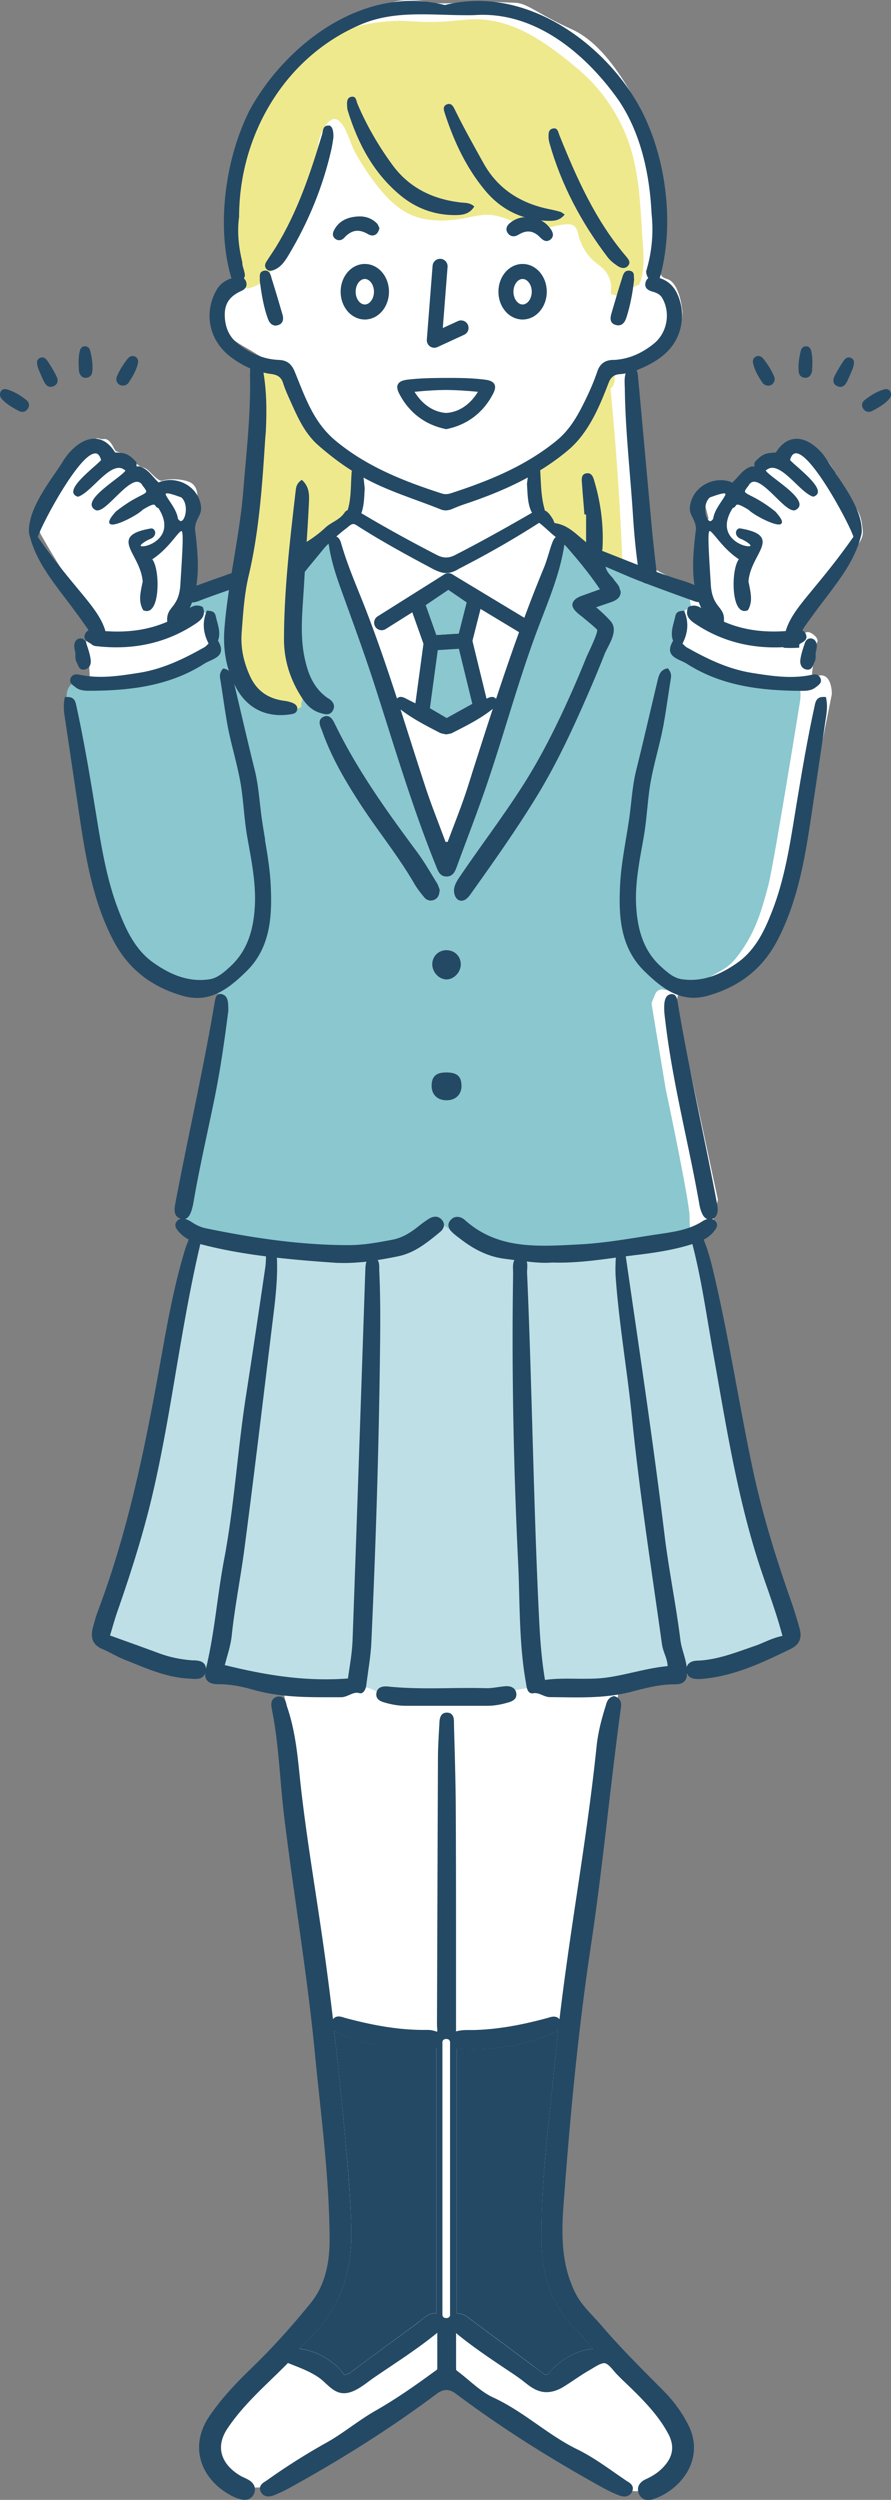 <svg id="_レイヤー_2" xmlns="http://www.w3.org/2000/svg" viewBox="0 0 163.59 458.62"><rect x="0" y="0" width="163.59" height="458.62" fill="#808080" stroke="none"/><defs><style>.cls-1{fill:#fff}.cls-2{fill:#244964}.cls-3,.cls-4{fill:none;stroke:#244964;stroke-linecap:round;stroke-linejoin:round;stroke-width:2.76px}.cls-4{fill:#8bc7ce}</style></defs><g id="moji"><g id="_女の子_ロングヘア"><path id="_白" class="cls-1" d="M79.36.59s-4.32-1.32-7.79 0c-3.48 1.32-6.41 1.26-10.31 4.62-3.9 3.36-4.92 2.4-7.67 6.65-2.76 4.26-4.86 5.95-6.35 10.05s-2.04 2.9-3 8.29c-.96 5.4-.96 13.31-.6 15.95.36 2.64 1.22 3.67.76 4.8-.46 1.13-1.54.83-2.67 2.6-1.14 1.77-1.38 1.95-1.26 4.11.12 2.16.16 2.64 1.64 4.02 1.48 1.38 2.89 1.95 4.18 2.77 1.28.82 2.1 1.24 2.1 1.24s-.48 6.17-.3 10.37c.18 4.2-.12 10.85-.78 15.53s-2.34 13.5-2.34 13.5-4.74 1.97-5.52 2.33c-.77.36-4.47 1.24-4.36.59.11-.65.41-7.01.41-9.44s.72-4.52.78-6.2c.06-1.68 0-3.42-1.68-4.02-1.68-.6-3.96-.48-4.74-.18-.78.3-2.16-1.56-2.94-2.1-.78-.54-.96-.03-2.4-1.55-1.44-1.51-3.06-1.45-3.36-1.87-.3-.42-.96-2.28-2.1-2.1s-1.08-1.08-3.48 1.62-5.99 8.46-6.71 10.19c-.72 1.74-1.8 4.37-1.8 4.37l.36 1.2s3.77 6.71 5.27 8.39c1.5 1.68 5.76 7.12 6 8.17.24 1.06-.24 1.51-.42 1.49-.18-.01-1.63-.09-2.16.82-.53.91-.18 1.83 0 2.75.18.92.38 4.51.34 4.69-.04.18-1.91-.38-1.91-.38s-1.67 3.74-1.13 5.06c.54 1.32 6.17 32.61 6.29 32.85s.16 7 4.58 11.42 4.86 5.43 8.74 6.63c3.88 1.2 5.26 1.32 6.94.24 1.68-1.08 2.16-1.51 2.16-1.51s-.18 8.34-.84 11.7-6.89 30.09-6.89 30.09l.32 3.52 1.97 1.47s-.75 4.11-.74 4.27c.01.15-5.62 26.71-6.52 33.13-.9 6.41-4.26 20.32-6.29 25.06-2.04 4.74-4.26 9.17-3.96 10.73.3 1.56-.3 1.14 1.32 2.22 1.62 1.08 3.24 2.16 6.89 3.06 3.66.9 8.21 1.68 9.59 1.74 1.38.06.54-1.08 3.36 0s7.37 1.68 8.57 1.92c1.2.24 2.29-.36 2.79 1.56s1.04 4.56 1.4 7.37c.36 2.82 3.42 24.16 3.72 28.54.3 4.38 2.88 20.92 2.88 20.92s2.94 33.57 3.06 34.23c.12.66.42 12.29-.3 15.71-.72 3.42-3.27 7.79-6.58 11.45-3.31 3.66-5.05 4.62-9.13 9.05-4.08 4.44-5.86 5.75-6.92 8.69-1.06 2.94-1.3 6.41 1.04 7.97 2.34 1.56 3.3 3.03 5.87 2.95 2.58-.07 1.68 1.78 5.75-.73 4.08-2.52 11.27-7.43 14.33-9.59 3.06-2.16 16.06-10.55 16.06-10.55l9 6.17s13.37 9.11 16.25 10.67c2.88 1.56 6.53 3.33 7.67 3.72s2.94 1.77 4.92.31c1.98-1.45 5.7-3.73 5.79-6.61.09-2.88.5-3.41-2.16-7.01-2.67-3.6-13.64-14.21-13.64-14.21s-7.67-8.69-8.57-15.17c-.9-6.47 3.12-41.56 3.12-41.56l6.06-42.85 2.49-20.26s7.08-.87 9.2-1.59c2.12-.72 6.14-1.87 8.54-1.98 2.41-.11 9.08-1.73 10.96-2.75 1.88-1.03 4.12-2.96 4.12-2.96l-4.12-11.02-5.36-21.42-3.54-17.44-5.02-23.72 2.42-1.67.8-3.61-7.71-35.87 1.03-4.47s3.17 1.49 5.88.46 6.31-3.32 8.01-5.04 3.76-4.24 4.68-7.34c.92-3.09 3.41-12.72 4.23-16.73.82-4.01 4.8-23.73 4.8-23.73s.08-3.71-2.24-3.44c-2.32.27-1.43 0-1.43 0l.61-5.63s1.12-.7-.26-1.81c-1.38-1.11-1.68-.07-2.35-.07s.51-3.82 3.16-7.37c2.65-3.55 5.16-7.09 5.16-7.09s3.27-2.16 3.03-4.54c-.24-2.38-.41-2.96-1.79-5.17-1.38-2.2-4.44-7.85-5.58-8.88-1.14-1.03-2.44-2.58-3.48-2.38s-1.38.03-3.17 1.51-2.72.86-3.89 1.93c-1.17 1.07-1.89 2.27-1.89 2.27s-1.86 1.65-3.51 1.82c-1.65.17-1.93-.83-3.72.34-1.79 1.17-2.2 2.69-2.2 2.69l.9 3.55s-.59 1.62-.38 4.68c.21 3.06.82 7.23.76 7.95-.07.72-2.56.03-4.24-.41-1.68-.45-6.67-3.24-6.67-3.24l-1.51-21.04s-1.69-17.35-1.51-17.35 4.44-.83 6.16-2.69c1.72-1.86 2.79-4.1 2.58-6.03-.21-1.93-.96-5.2-2.75-5.75-1.79-.55-1.14-1.27-1.07-3.17.07-1.9.65-6.26.48-8.64-.17-2.38-.65-11.78-2.96-16.43S111.84 8.5 105.09 5.43C98.34 2.37 96.9.58 94.52.51 92.14.44 88.15.13 85.26.44c-2.89.31-5.88.13-5.88.13z"/><g id="_塗り"><path class="cls-1" d="M51.94 431.72s-7.55 6.21-9.74 9.62-3.53 4.99-3.29 7.06c.24 2.07.37 3.9 2.31 5.72 1.95 1.83.95 2.56 4.19 2.31 3.24-.24 6.89.24 9.45-2.19 2.56-2.43 26.17-17.41 26.17-17.41h2.56l28.97 18.75s3.17 2.53 6.57.9c3.41-1.63 4.5-2.85 5.48-5.77s1.95-3.17-1.22-7.3c-3.17-4.14-10.71-11.69-10.71-11.69s-6.45 1.7-7.43 2.61-2.92 2.62-2.92 2.62-1.83.73-3.53-.12c-1.7-.85-16.59-11.2-16.59-11.2l-12.02 7.55-4.63 3.53s-2.43.37-4.02-.73c-1.58-1.1-6.57-2.92-7.06-3.41-.49-.49-2.56-.85-2.56-.85z"/><path class="cls-2" d="M69.05 375.12c-2.55-.47-4.73-1.13-6.67-2.03-.27-.13-.7-.32-1.04-.63.8 6.91 1.53 14.03 2.22 21.75.41 4.56.85 9.86.94 15.12.15 8.38-2.57 14.99-8.32 20.23-.44.4-.85.87-1.25 1.32 2.33.27 4.47 1.21 6.52 2.86.59.48 1.12 1.04 1.54 1.64.08.11.14.23.19.34.21-.09.69-.21.95-.32.04-.02.08-.02.12-.03.26-.28.58-.51.87-.7.13-.09.24-.16.33-.23 1.98-1.51 4.01-3 5.98-4.44.83-.61 1.67-1.22 2.5-1.83l.63-.47c.9-.66 1.83-1.35 2.73-2.04.09-.07.18-.14.27-.22.63-.51 1.3-1.06 2.24-1.06.11 0 .22 0 .33.02v-48.68c-1.1.18-2.22.27-3.42.27-2.59 0-5.1-.42-7.66-.89zm29.18 59.2c.11.08.24.17.37.26.26.17.54.35.78.57.16.08.31.19.45.34.14.16.13.18.41.15.16-.02.33-.08.49-.17.26-.47.65-.83.86-1.03 2.28-2.13 4.66-3.29 7.3-3.54h.02l-.6-.69c-.87-.99-1.69-1.93-2.56-2.8-4.2-4.13-6.27-9.48-6.33-16.36-.08-8.91.88-17.88 1.82-26.56.27-2.55.56-5.19.82-7.83.12-1.26.26-2.6.44-4.21-.22.2-.51.37-.86.52-4.78 2-9.64 2.97-14.86 2.97-.96 0-1.94-.04-2.94-.1v48.54c.63.06 1.27.14 1.87.59 1.68 1.26 3.38 2.52 5.07 3.77 2.47 1.83 5 3.7 7.46 5.57z"/><path d="M35.74 226.46l-8.88 44.55-8.75 28.27.91 1.82s8.75 3.91 12.54 4.82c3.79.91 7.44 1.3 9.53 1.43 2.09.13 6.27 1.9 10.71 1.99 4.44.09 9.4.04 10.97 0 1.57-.04 0-.42 3.4.05s2.87 1.61 6.14 1.74c3.26.13 6.92.5 12.14.25 5.22-.25 12.8-1.87 14.63-2.03s4.18 1.26 8.75.74 11.68-1.17 14.39-1.82c2.71-.65 3.76-1.04 7.15-1.69 3.4-.65 11.23-2.87 13.19-4.04 1.96-1.17 3.13-2.47 3.13-2.47l-8.49-27.22-6.53-34.39-3.02-11.98s-5.13 1.71-9.81 2.37c-4.68.67-10.86 1.33-15.45 1.33s-6.26.33-10.94-1.08c-4.68-1.42-7.52-4.75-7.52-4.75s-3.5-1.21-4.17.06c-.67 1.27-3.07 1.29-5.04 3.07-1.98 1.78-8.24 2.87-13.25 2.78-5.01-.09-14.7-1.67-14.7-1.67l-11.04-2.13z" fill="#bedfe5"/><path d="M65.23 87.06c-.59-2.44-2.41-3.03-4.33-4.31-4.62-3.09-6.25-9.05-7.65-14.03-.31-1.1-1.27-1.48-2.16-1.35-.73-1.96-4.15-1.82-3.88.49 1.56 13.13-1.28 26.05-3.3 38.97-.83 5.31-2.18 11.25-.17 16.46 1.6 4.14 5.76 7.52 10.47 6.98 1.16-.13 2.44-1.16 1.93-2.47-2.42-6.25-3.43-12.85-2.8-19.51.16-1.7.42-3.4.82-5.05.45-1.85 1.44-2.51 3.04-3.48 2.34-1.42 4.69-3 6.28-5.24 1.51-2.12 2.38-4.88 1.76-7.45zm46.85-15.77c1.25-.86 1.01-3.69-.77-3.65-.05 0-.09.01-.14.02 0 .36-.09.7-.34.94-.23.23-.45.47-.65.71-.63 3.85-2.55 7.54-5.26 10.52l-.03.09-.23.19c-1.18 1.26-2.5 2.38-3.93 3.32-.49.39-1 .77-1.51 1.13-.35.33-.66.69-.87 1.14-.52 1.12-.31 2.58-.28 3.79.03 1.37 0 2.68.66 3.85 1.43 2.52 3.97 4.62 6.01 6.38.59.51 1.19.99 1.8 1.45.07 0 .13 0 .21.03 2.26.56 5.17 1.05 7.29 2.44.15-.29.23-.63.22-.96-.43-10.49-1.15-20.96-2.17-31.39zm5.85-28.14c-.36-5.22-.54-10.52-2.01-15.54-1.73-5.88-5.28-11.22-10.02-15.14-4.98-4.12-10.54-8.35-17.25-8.89-1.99-.16-3.99.13-5.99.3-1.97.16-3.94.19-5.91.09-1.12-.05-2.23-.15-3.35-.15h-.1c-3.6.03-8.94.8-11.98 2.87-2.25 1.53-4.91 2.84-6.92 4.67-2.16 1.97-3.95 4.82-5.63 7.2-1.53 2.16-2.96 4.43-4.16 6.8-1.28 3.91-2.16 7.88-2.74 11.92-.19 2.44-.33 4.88-.34 7.33v.31c.33 1.29.67 2.58 1.04 3.87.29 1 .56 2.13.86 3.28.7.26 1.39.56 2.07.86 1.67-.34 3.37-1.4 3.96-2.54 1-1.92 4.86-9.67 6.47-14.24 1.61-4.57 2.53-9.25 2.53-9.6 0-1.49 1.96-6.02 3.81-4.35 1.41 1.27 1.96 3.97 2.86 5.63 1.23 2.27 2.66 4.43 4.27 6.44 1.63 2.03 3.5 3.95 5.86 5.05 3.24 1.51 7.03 1.3 10.55.61 1.41-.28 2.84-.63 4.27-.5 3.59.34 6.55 3.08 10.32 2.39 1.17-.21 3.35-.92 4.51-.6 1.17.33 1.15 1.68 1.49 2.64.56 1.57 1.4 2.97 2.67 4.07.64.55 1.35 1.01 1.91 1.64a4.826 4.826 0 011.18 3.84c-.02.17-.05.37.06.5.08.09.2.13.32.16.3.07.59.12.86.15 1.22-.83 2.54-1.47 3.93-1.96 1.25-2.5.75-6.74.58-9.12z" fill="#efe98e"/><path d="M145.64 125.02c-1.84-.06-2.4.39-3.64.39-.78 0-3.02-.38-5.29-.71-.08-.01-.16-.03-.23-.05a80.24 80.24 0 01-11.57-4.77c-.16-.08-.32-.14-.47-.19-.04-.04-.08-.07-.11-.11-.04-.05-.08-.08-.12-.13.38-2.09.64-4.2.76-6.32.03-.5.33-.94.78-1.15.66-.31 1.29-.67 1.13-.88-.31-.41 0-2.84-1.06-2.97s-9.73-3.4-9.73-3.4l-9.78-4.17c-.12-.05-.24-.12-.34-.21l-1.13-.95c-.72-.6-1.82-.3-2.14.59l-7.86 22.2-8.66 26.11-2.54 7.55c-.41 1.21-2.11 1.23-2.55.03l-10.2-28.02-9.55-28.43a1.35 1.35 0 00-2.08-.66c-1.68 1.22-4.19 3.11-4.42 3.6-.33.73-.81 4.46-.73 7.5.07 2.93.33 12.09.35 12.73v.07c.03.38.33 3.58.85 4.4.55.87.05 1.58 0 2.05-.05.47.41.44-.67.92-1.08.48-2.74.25-3.78.29s-5.48-2.55-6.37-4.39c-.83-1.72-1.35-12.48-1.41-13.82 0-.09 0-.18.02-.27l.54-3.43c.16-1-.8-1.82-1.77-1.49l-7.61 2.57c-.11.8-.25 1.6-.42 2.39.38.29.92.38 1.42.14.6-.29 1.11-.48 1.29-.37.31.19 1.07.75 1.62 1.14.37.27.57.69.55 1.14-.05 1.15-.07 3.37.46 4 .41.49.34 1.07.2 1.48-.11.32-.35.58-.65.74-1.59.81-7.51 3.75-10.84 4.23-3.87.55-7.85 1.23-10.29 1.11-2.44-.12-3.68-1.14-4.02-.49s-1.69.86-1.27 3.93c.42 3.07 4.32 24.73 4.63 26.82.3 2.09 1.32 9.11 2.43 11.41 1.12 2.3 2.23 5.1 3.96 7.16 1.72 2.06 2.33 4.48 5.17 5.36 2.84.88 5.59 1.51 7.01 1.51s2.9-.21 4.18-1.05c.24-.16.41-.27.52-.35l-.52 6.24c0 .05-.01.1-.02.15l-6.75 33.98c.09 1.51.53 2.97.79 4.46.02.12.03.24.05.36 1.06.57 2.31.89 3.38 1.35 1.64.71 3.24 1.46 5 1.86 3.44.77 7.02.59 10.49 1.16.13.02.25.07.35.15 1.82-.04 3.73-.02 5.79.14 3.74.29 5.8.39 9.22 0 3.42-.39 6.35-1.76 7.86-3.13s3.08-2.74 5.25-1.84c2.17.9 1.24 1.54 3.78 2.75s4.46 1.87 7.07 2.47c2.6.6 9.73.3 12.96 0 3.22-.3 10.6-.94 13.33-1.83s6.82-.18 7.75-1.22c.93-1.04.62-.85.62-3.63s-4.4-23.52-4.4-23.52l-2.54-15.3c-.04-.25-.01-.51.09-.74l.55-1.31c.25-.6.9-.95 1.53-.8 1.33.31 3.8.47 6.76-1.31 4.46-2.69 5.21-2.37 7.81-6.21 2.6-3.84 3.66-7.87 4.65-11.59.99-3.71 5.83-33.8 5.83-33.8s.58-3.59-1.26-3.65z" fill="#8bc7ce"/></g><g id="_アウトライン"><path class="cls-2" d="M121.96 438.75c-.64-.65-1.28-1.29-1.93-1.94-3.25-3.28-6.61-6.66-9.65-10.23-.48-.56-1-1.12-1.46-1.61-1.26-1.36-2.45-2.64-3.27-4.28-2.45-4.91-2.64-10.04-2.18-16.23.96-12.99 2.4-30.13 5.02-47.49 1.25-8.3 2.24-16.76 3.2-24.96.7-6 1.43-12.2 2.25-18.29l.03-.2c.1-.64.28-1.84-1.06-2.31l-.17-.06-.18.05c-.92.28-1.14 1.02-1.3 1.56l-.05.18c-.94 2.96-1.45 5.27-1.68 7.47-.94 9.15-2.32 18.39-3.66 27.33-1.05 7.01-2.23 14.93-3.15 22.71-.24-.32-.6-.49-1.03-.49-.33 0-.65.09-.93.18l-.17.05c-5.1 1.4-9.4 2.11-13.51 2.23h-1.12c-.65 0-1.41.02-2.23.26v-12.83c0-9.22 0-18.75-.05-28.25-.02-3.77-.12-7.6-.22-11.3-.04-1.39-.08-2.78-.11-4.18v-.2c0-.46 0-1.68-1.24-1.73h-.07c-1.26 0-1.33 1.29-1.36 1.83-.02.48-.05.96-.08 1.46-.09 1.6-.18 3.25-.19 4.88-.04 8.78-.07 17.57-.1 26.36-.03 7.56-.05 15.13-.08 22.69 0 .18.01.36.03.54.03.34.04.58 0 .8-.52-.19-1.08-.35-1.7-.35h-.8c-4.26 0-8.81-.7-14.35-2.19-.08-.02-.17-.05-.26-.08-.3-.09-.63-.2-.97-.2-.44 0-.8.18-1.04.51-.49-4.12-1.01-8.18-1.55-12.07-.53-3.81-1.12-7.68-1.69-11.44-1.06-6.95-2.16-14.15-2.89-21.27-.4-3.91-.85-8.34-2.3-12.55-.04-.11-.07-.23-.1-.38-.12-.53-.35-1.5-1.37-1.5-.09 0-.19 0-.29.03-.49.09-.76.35-.89.55-.39.57-.23 1.34-.12 1.9.82 4.07 1.18 8.27 1.53 12.35.19 2.23.39 4.54.66 6.81.72 5.97 1.57 12 2.4 17.83 1.19 8.42 2.43 17.12 3.26 25.73.26 2.72.55 5.47.84 8.14.91 8.55 1.84 17.39 1.89 26.13.03 5.02-1.1 8.86-3.43 11.75-3.61 4.46-7.11 8.31-10.68 11.77-2.73 2.64-5.59 5.56-7.95 9.03-1.72 2.52-2.29 5.21-1.66 7.8.67 2.76 2.66 5.16 5.59 6.75.63.34 1.3.6 1.94.74.2.04.39.07.58.07.85 0 1.51-.46 1.79-1.27.31-.89-.03-1.75-.93-2.31-.31-.19-.64-.35-.94-.49-.28-.13-.54-.25-.78-.4-1.85-1.12-3.01-2.55-3.36-4.12-.32-1.45.05-2.98 1.11-4.55 2.28-3.4 5.23-6.26 8.09-9.03.93-.9 1.99-1.92 2.98-2.93l.76.3c1.7.67 3.44 1.34 4.95 2.4 1.39.98 2.48 2.67 4.3 2.83 2.13.18 4.24-1.8 5.87-2.91 3.88-2.65 7.9-5.19 11.54-8.17v6.52c0 .22-.07.28-.43.52-.09.06-.17.11-.26.18-3.07 2.25-6.74 4.85-10.71 7.11-1.51.86-2.97 1.88-4.38 2.86-1.47 1.03-2.99 2.09-4.57 2.97-3.8 2.12-7.51 4.47-11.03 6.98-.07.05-.15.1-.23.15-.39.24-1.31.8-.8 1.87.27.56.77.87 1.41.87.31 0 .66-.07 1.02-.22 1.02-.41 2.05-.91 3.06-1.46 10.09-5.58 18.86-11.19 26.8-17.14.64-.48 1.22-.71 1.78-.71s1.15.23 1.8.72c7.93 5.94 16.7 11.55 26.8 17.14 1 .55 2.03 1.05 3.07 1.46.36.14.7.22 1.01.22.64 0 1.15-.31 1.42-.88.51-1.08-.43-1.64-.85-1.89-.07-.04-.14-.08-.2-.12-.67-.46-1.34-.92-2.03-1.4-2.23-1.56-4.54-3.18-7.06-4.4-2.57-1.26-4.97-2.93-7.29-4.55-2.54-1.77-5.16-3.59-8.07-4.93-1.59-.73-3.03-1.94-4.44-3.12-.68-.57-1.37-1.15-2.09-1.69-.26-.19-.28-.31-.28-.42v-6.59c.04.03.07.06.11.1l.11.1c1.94 1.59 3.99 3.05 6.03 4.45.85.58 1.7 1.16 2.54 1.72 1.24.83 2.5 1.63 3.66 2.55 1.13.9 2.27 1.78 3.77 1.91 1.22.11 2.43-.31 3.48-.95 1.64-1 3.19-2.17 4.87-3.11.61-.35 1.99-1.32 2.71-1.24.71.08 1.68 1.47 2.17 1.97.41.42.82.84 1.24 1.24l.19.18c2.99 2.87 6.08 5.84 8.07 9.56 1.04 1.95.95 3.69-.25 5.34-.94 1.28-2.17 2.23-3.87 3-1.17.53-1.66 1.43-1.34 2.47.26.86.92 1.35 1.79 1.35.24 0 .5-.04.76-.12 3.04-.92 5.77-3.33 6.95-6.13 1.04-2.48.9-5.13-.42-7.66a24.706 24.706 0 00-4.32-5.96zm-41.83-14.33c-.11-.02-.22-.02-.33-.02-.93 0-1.61.55-2.24 1.06-.09.07-.18.15-.27.22-.89.7-1.83 1.38-2.73 2.04l-.63.47c-.83.61-1.66 1.22-2.5 1.83-1.97 1.44-4.01 2.93-5.98 4.44-.09.07-.2.14-.33.23-.29.2-.62.42-.87.7l-.12.03c-.26.11-.75.22-.95.32-.05-.12-.12-.23-.19-.34-.42-.6-.95-1.17-1.54-1.64-2.05-1.66-4.19-2.59-6.52-2.86.4-.46.81-.92 1.25-1.32 5.75-5.23 8.47-11.85 8.32-20.23-.09-5.27-.54-10.57-.94-15.12-.69-7.72-1.41-14.83-2.22-21.75.34.3.77.5 1.04.63 1.94.9 4.12 1.57 6.67 2.03 2.56.47 5.07.89 7.66.89 1.21 0 2.33-.09 3.42-.27v48.68zm2.51.2c0 .21-.06.37-.19.48-.13.11-.31.17-.52.17s-.7-.06-.7-.65v-49.91c0-.58.49-.65.7-.65s.7.06.7.65v49.91zm26.25 6.29c-2.64.25-5.03 1.41-7.3 3.54-.21.19-.6.56-.86 1.03-.16.08-.32.15-.49.17-.27.03-.26 0-.41-.15-.14-.15-.3-.26-.45-.34-.24-.22-.53-.41-.78-.57-.14-.09-.26-.17-.37-.26-2.46-1.87-4.99-3.74-7.46-5.57-1.69-1.25-3.38-2.51-5.07-3.77-.6-.45-1.24-.53-1.87-.59v-48.54c.99.07 1.98.1 2.94.1 5.21 0 10.07-.97 14.86-2.97.35-.15.64-.32.86-.52-.18 1.61-.32 2.96-.44 4.21-.26 2.64-.54 5.27-.82 7.83-.93 8.68-1.9 17.65-1.82 26.56.06 6.87 2.13 12.22 6.33 16.36.88.86 1.7 1.8 2.56 2.8l.6.69h-.02z"/><path class="cls-2" d="M37.67 307.05c-.02.51.09.91.34 1.22.39.49 1.05.71 2.14.71h.1c1.84 0 3.79.32 6.15.99 4.51 1.3 9.07 1.4 13.36 1.4h2.84c.58 0 1.09-.23 1.58-.44.45-.2.87-.38 1.32-.38.16 0 .32.02.48.07.07.02.13.03.2.03.65 0 1-.89 1.07-1.46.1-.79.21-1.57.32-2.35v-.05c.26-1.8.53-3.65.61-5.5.83-18.1 1.34-34.8 1.56-51.05v-.06c.08-5.62.16-11.43-.11-17.15v-.37c0-.45 0-1.04-.29-1.5 1.36-.21 2.62-.45 3.73-.68 3.03-.62 5.27-2.46 7.45-4.23l.25-.21c.45-.36.7-.78.74-1.2.03-.35-.09-.7-.35-1.02-.34-.4-.75-.61-1.22-.61-.42 0-.86.16-1.35.48-.56.37-1.14.79-1.83 1.34-1.24.98-2.76 2.02-4.64 2.39-2.85.55-5.43 1.01-8.17 1.01-7.75-.01-16.07-1-26.2-3.1-.85-.18-1.65-.53-2.6-1.16-.43-.28-.82-.46-1.18-.54.72-.2 1.06-1.05 1.29-1.88.08-.29.17-.63.23-.97.74-4.4 1.69-8.81 2.6-13.1.42-1.98.85-3.96 1.25-5.94 1.2-5.86 1.98-11.59 2.59-16.4-.01-.19-.02-.37-.02-.56-.03-1.05-.07-2.14-1.25-2.41a.986.986 0 00-.24-.03c-.69 0-.87.71-1 1.5-1.25 7.44-2.79 14.92-4.27 22.16-1 4.84-2.03 9.85-2.97 14.84-.14.73-.43 2.26.92 2.72l.1.03c-.26.06-.49.19-.67.39-.76.84-.09 1.63.67 2.37l.04.04c.43.42.92.75 1.41 1.02-.27.67-.56 1.43-.79 2.21-1.95 6.49-3.16 13.26-4.33 19.8l-.25 1.39c-3.04 16.95-6.14 31.07-11.35 44.88-.3.8-.53 1.64-.75 2.44l-.12.44c-.53 1.94.03 3.23 1.71 3.95.64.27 1.28.6 1.91.92.73.38 1.49.77 2.28 1.08.52.2 1.03.41 1.58.63 3.23 1.3 6.57 2.65 10.23 2.8.13 0 .27.02.42.03.23.02.47.03.71.03.37 0 1.37 0 1.75-.98zm25.28-75.34c1.48 0 2.94-.1 4.32-.25-.16.54-.18 1.08-.2 1.6l-.57 16.82c-.57 16.74-1.15 34.04-1.77 51.06-.07 1.79-.34 3.61-.59 5.24-.09.61-.18 1.19-.26 1.75-1.34.1-2.71.15-4.08.15-5.55 0-11.27-.81-18.53-2.61.09-.35.19-.7.29-1.05v-.05c.42-1.42.84-2.89 1-4.43.32-3.04.82-6.11 1.3-9.11.35-2.15.71-4.38 1-6.58 1.41-10.69 2.73-21.58 4.01-32.11.33-2.75.67-5.49 1-8.23l.18-1.47c.44-3.51.89-7.14.82-10.76v-.09c0-.27-.01-.56-.05-.86 3.87.44 7.6.71 10.96.95.4.01.79.02 1.18.02zm-27.45 72.9c-.12 0-.23-.01-.34-.02-2.17-.18-4.14-.61-6.02-1.31-2.13-.79-4.27-1.56-6.47-2.35l-2.47-.89c.12-.39.23-.77.35-1.18.33-1.11.63-2.15 1-3.21 2.02-5.79 4.57-13.46 6.43-21.39 1.77-7.54 3.08-15.29 4.34-22.78 1.3-7.65 2.64-15.56 4.46-23.25.05.01.1.03.14.04 3.92 1.03 7.97 1.72 11.92 2.22-.02.73-.04 1.38-.13 2-1.1 7.5-2.29 15.5-3.54 23.53-.67 4.3-1.17 8.69-1.65 12.95-.64 5.65-1.3 11.49-2.38 17.17-.52 2.74-.91 5.54-1.29 8.26-.54 3.87-1.1 7.87-2.04 11.73-.02-.37-.12-.68-.33-.92-.46-.53-1.25-.58-1.98-.62zm111.29-5.93c-.39-1.36-.91-3.15-1.53-4.91-3.34-9.46-5.65-17.46-7.25-25.18-.97-4.66-1.86-9.42-2.72-14.04-1.31-7.05-2.67-14.35-4.36-21.46-.38-1.6-.91-3.65-1.73-5.67.61-.32 1.18-.72 1.66-1.26.58-.65 1.1-1.34.57-2.03-.19-.25-.44-.41-.73-.48h.02c.76-.25 1.09-.92 1.05-2.09l-.03-.2c-.03-.18-.06-.4-.11-.63-.93-4.96-1.96-9.93-2.95-14.76-1.48-7.21-3.02-14.66-4.25-22.06v-.07c-.14-.77-.32-1.46-1.09-1.46h-.1c-.74.06-1.16.65-1.26 1.74-.1 1.08.04 2.14.17 3.17l.07.59c.84 6.9 2.28 13.75 3.67 20.39.89 4.21 1.8 8.56 2.55 12.89.09.49.25 1 .49 1.52.23.5.56.84.94.97-.38.09-.71.27-.9.4-2.37 1.53-5.17 1.94-7.88 2.34l-.89.13c-.81.12-1.62.25-2.43.38l-.3.05c-3.57.56-7.26 1.14-10.9 1.33l-.9.05c-1.85.1-3.75.2-5.63.2-4.67 0-10.06-.55-14.64-4.67-.45-.4-.96-.62-1.44-.62-.34 0-.84.11-1.28.65-.6.74-.42 1.52.53 2.33 2.42 2.05 5.45 4.22 9.51 4.72.55.07 1.11.14 1.66.22h.08c-.32.52-.29 1.27-.26 1.95 0 .19.01.36.01.52-.27 16.97.04 34.82.92 53.05.1 2.01.15 4.05.2 6.03.14 5.23.28 10.64 1.22 15.93.02.09.03.19.05.3.1.69.26 1.72 1.12 1.72.06 0 .12 0 .18-.02.11-.02.22-.03.33-.03.47 0 .9.18 1.32.36.45.18.91.38 1.43.38.6 0 1.2.01 1.79.02h.1c.94.01 1.89.03 2.83.03 3.27 0 6.79-.13 10.35-1.07 2.37-.62 5.05-1.33 7.8-1.33h.1c.82 0 1.37-.18 1.72-.56.3-.32.45-.75.48-1.4.39.96 1.56.99 1.99.99h.12c.38 0 .76-.03 1.08-.07 5.79-.59 10.89-3.06 15.82-5.45 1.63-.79 2.15-2 1.63-3.83zm-30.43 8.1c-1.63.37-3.31.75-5 .98-1.45.2-2.88.22-4.1.22-.5 0-1.01 0-1.51-.01h-.12c-.47 0-.93-.01-1.4-.01-1.23 0-2.68.03-4.17.23-.66-3.93-.91-7.83-1.06-10.79-.58-11.53-.91-23.26-1.24-34.65-.28-9.59-.56-19.51-.99-29.26 0-.18 0-.39.02-.63.03-.48.05-1-.08-1.43 1.18.14 2.33.24 3.44.24.45 0 .89-.02 1.25-.05.4.01.79.02 1.18.02 3.69 0 7.15-.47 10.49-.92 0 .07 0 .13-.01.19-.06 1.05-.1 2.28-.01 3.51.36 4.98 1.03 10 1.67 14.87.47 3.52.95 7.16 1.31 10.75 1.07 10.65 2.62 21.4 4.11 31.79.47 3.27.94 6.55 1.4 9.82.09.64.3 1.24.51 1.82.25.69.51 1.41.53 2.19-2.13.2-4.22.67-6.24 1.13zm23.96-5.52c-.59.26-1.15.5-1.74.7-.42.14-.84.29-1.26.44l-.15.05c-2.94 1.03-5.97 2.1-9.18 2.21-.72.02-1.28.24-1.61.62-.14.16-.24.35-.3.56-.11-.88-.35-1.73-.59-2.55-.23-.8-.47-1.62-.57-2.44-.39-3.16-.92-6.35-1.43-9.43-.52-3.17-1.07-6.45-1.46-9.68-1.75-14.31-3.87-28.85-5.93-42.94l-.07-.48-1.14-7.84 1.64-.21c3.36-.39 6.95-.91 10.44-1.99.05-.02.1-.03.15-.05 1.25 4.8 2.08 9.75 2.89 14.57.3 1.76.6 3.59.92 5.38.33 1.84.66 3.68.98 5.53 1.93 10.95 3.92 22.27 7.42 33.09.47 1.46.98 2.94 1.48 4.36l.02.05c.99 2.86 2.02 5.82 2.83 8.91-1.23.24-2.31.7-3.35 1.15zm-69.01 8.14c-.16-.01-.33-.02-.49-.02-1.03 0-1.61.43-1.72 1.28-.16 1.22 1 1.54 1.69 1.73 1.33.37 2.53.55 3.68.55h15.02c1.15 0 2.35-.19 3.68-.57.65-.18 1.85-.53 1.61-1.8-.08-.46-.43-1.23-1.76-1.23-.12 0-.24 0-.36.02-.43.04-.86.1-1.29.16-.64.09-1.3.19-1.94.19h-.18c-.92-.03-1.9-.04-3-.04-1.2 0-2.4.01-3.6.03h-.11c-1.23.02-2.46.03-3.7.03-3.05 0-5.37-.1-7.54-.32zM36.68 110.18c2.11-.82 4.27-1.54 6.4-2.3.04-.32.08-.62.12-.89.1-.74.21-1.47.33-2.21-2.64.94-5.28 1.87-7.91 2.83-.98.36-2.01.89-1.42 2.14.52 1.1 1.58.79 2.48.44zm23.65-10.49c.01.11.03.22.05.33.01.08.03.16.04.23.43 2.76 1.29 5.35 2.14 7.73l1.09 3.01c1.77 4.88 3.59 9.92 5.21 14.95.74 2.3 1.47 4.6 2.2 6.91 2.73 8.63 5.56 17.56 9.03 26.11l.05.13c.32.8.68 1.7 1.82 1.71h.03c1.22 0 1.6-1.04 1.88-1.8.59-1.62 1.2-3.24 1.81-4.88 1.18-3.15 2.4-6.41 3.52-9.66 1.4-4.06 2.69-8.23 3.95-12.28 1.65-5.32 3.36-10.82 5.33-16.13.4-1.07.81-2.13 1.22-3.2 1.55-4.02 3.16-8.18 3.86-12.55.01-.09.03-.17.05-.26 0-.04.02-.09.02-.13.12.12.24.24.35.36.77.88 1.53 1.77 2.28 2.67 1.37 1.66 2.69 3.38 3.89 5.17l-3.32 1.19c-1.52.55-1.78 1.27-1.73 1.78.08.73.93 1.4 1.62 1.94.19.15.36.28.49.4.06.05.22.19.44.36.48.4 1.72 1.42 1.97 1.73.31.39-1.75 4.55-2.01 5.19-.75 1.87-1.53 3.72-2.34 5.57-2.7 6.13-5.67 12.2-9.28 17.85-3.64 5.7-7.75 11.08-11.54 16.67-.44.65-.89 1.33-1.05 2.1-.19.92.21 2.4 1.38 2.35.73-.03 1.25-.68 1.67-1.27 4.18-5.87 8.36-11.75 12.12-17.91 3.8-6.22 6.79-12.75 9.68-19.41.95-2.18 1.87-4.41 2.74-6.62.14-.36.35-.77.58-1.21.7-1.36 1.49-2.9.94-4.22-.16-.39-.44-.7-.73-1.01-.73-.77-1.52-1.5-2.33-2.18l2.52-.86c.49-.17 1.04-.36 1.46-.75.41-.38.71-1.06.39-1.66-.01-.02-.03-.04-.04-.06-.04-.66-.7-1.18-1.07-1.76-.46-.69-1.25-1.16-1.54-2.36 2.24.94 4.23 1.84 6.27 2.63 3.32 1.28 6.67 2.49 10.02 3.7.81.29 1.68.32 2.11-.57.48-1.01-.2-1.61-1.07-1.98-1.11-.47-2.24-.93-3.39-1.28-5.22-1.6-10.22-3.73-15.3-5.69-2.99-1.15-4.55-4.34-7.91-4.79-.15-.02-.23-.45-.36-.67-.53-.91-1-1.46-1.54-1.68 0-.1 0-.21-.04-.31-.67-2.4-.62-4.86-.8-7.31-.04-.52-.21-1.06-.9-1.09-.64-.02-.99.42-1.09.95-.2 1.06-.32 2.14-.42 2.91.13 1.91.1 3.53.79 5.03.04.09.09.18.15.26-.12.06-.24.13-.36.2-4.53 2.61-9.09 5.16-13.74 7.54-1.2.62-2.19.62-3.39 0-4.7-2.42-9.33-4.96-13.86-7.66 0-.02.02-.05.03-.07.47-1.37.51-2.8.59-4.54-.08-.66-.16-1.62-.31-2.58-.1-.64-.31-1.34-1.12-1.33-1 0-.96.86-1 1.52-.14 2.1-.06 4.23-.65 6.29-.01.04-.02.08-.03.13-.24.09-.45.25-.61.5-.92 1.35-2.45 1.74-3.48 2.71-1.5 1.41-3.15 2.52-4.9 3.46-.21 2.34-.44 4.69-.68 7.03 1.59-2.26 3.43-4.33 5.16-6.49.31-.39.67-.75 1.05-1.11zm26.32 42.25l-.83 2.61c-.74 2.31-1.62 4.61-2.48 6.87-.37.96-.73 1.92-1.09 2.88l-.06.15h-.38l-.06-.15c-.35-.94-.71-1.87-1.06-2.81l-.02-.06c-.85-2.23-1.73-4.53-2.49-6.83-1-3.05-1.98-6.1-2.92-9.06-.57-1.78-1.14-3.58-1.72-5.38.08.06.17.12.24.18 2.15 1.61 4.56 2.85 6.97 4.09.33.17.75.2 1.14.29.38-.08.8-.08 1.13-.25 2.58-1.32 5.19-2.6 7.43-4.41.01 0 .02-.02.03-.03-1.31 3.99-2.58 7.98-3.84 11.91zm-2.26-37.66c4.96-2.55 9.84-5.31 14.57-8.35.11-.07 2.27 1.94 2.52 2.14.19.16.38.31.57.46-.33.24-.53.69-.69 1.13-.23.63-.43 1.28-.62 1.92-.27.87-.55 1.78-.9 2.63-3.25 7.85-6.09 15.94-8.76 24-.57-.67-1.34-.24-1.98.08-1.91.95-3.83 1.86-5.66 2.93-1.1.64-1.97.59-3.04-.03-1.72-1-3.53-1.85-5.32-2.75-.7-.35-1.55-.96-2.19-.29-1.97-6.06-4.06-12.16-6.43-18.1l-.58-1.43c-1.16-2.88-2.36-5.86-3.23-8.9-.14-.49-.38-1.1-.9-1.29.03-.02.05-.05.08-.07.6-.53 1.22-1.03 1.86-1.52.57-.44.99-.98 1.69-.53a116.414 116.414 0 004.4 2.7c1.99 1.17 4.01 2.3 6.04 3.4 1.25.68 2.51 1.35 3.76 2.02 1.52.72 2.67 1.19 4.81-.16zm-31.42 4.79h-.03c0 .02-.02.03-.03.05h.04c0-.02.01-.03.02-.05zm27.73 54.09c-.03-.08-.06-.17-.1-.28-.09-.27-.21-.61-.4-.91-.29-.46-.57-.93-.87-1.42l-.03-.05c-.85-1.4-1.73-2.85-2.71-4.17-5.57-7.5-10.92-14.93-15.1-23.5-.28-.58-.72-1.47-1.53-1.47-.18 0-.38.05-.57.14-1.01.5-.74 1.4-.4 2.21.04.1.09.2.12.3 1.73 4.94 4.31 9.26 6.85 13.2 1.36 2.11 2.84 4.18 4.28 6.19 1.99 2.77 4.04 5.64 5.81 8.68.56.97 1.26 1.84 1.86 2.56.31.37.72.57 1.17.57.25 0 .49-.06.74-.18.71-.35.86-1.06.9-1.79v-.07l-.02-.03zm4.03 35.99c-.03-1.71-.84-2.4-2.79-2.4h-.09c-.95.01-1.6.22-2.02.65-.41.42-.59 1.01-.58 1.86.02 1.57 1.09 2.59 2.72 2.59h.17c1.61-.07 2.62-1.13 2.59-2.7zm-5.36-22.17c.04 1.44 1.27 2.7 2.62 2.7h.05c1.36-.03 2.58-1.37 2.56-2.81-.02-1.45-1.15-2.55-2.62-2.55h-.15c-1.44.08-2.5 1.22-2.46 2.66z"/><path class="cls-2" d="M151.68 127.87h-.11c-.21-.02-.39-.02-.55-.01-.79.05-1.19.45-1.39 1.35-1.37 6.23-2.43 12.54-3.33 17.97-.12.73-.24 1.46-.36 2.2-.96 5.93-1.94 12.05-4.17 17.76-1.3 3.33-2.97 7.09-6.38 9.48-2.78 1.96-5.26 2.95-7.78 3.12-.82.06-1.65.02-2.47-.1-1.49-.22-2.67-1.3-3.81-2.33-2.86-2.6-4.3-6.2-4.54-11.31-.18-3.75.51-7.52 1.17-11.16l.22-1.24c.31-1.71.48-3.46.65-5.15.13-1.28.26-2.6.45-3.89.32-2.18.86-4.34 1.38-6.44.41-1.65.83-3.35 1.15-5.05.31-1.7.57-3.44.82-5.11.18-1.18.35-2.37.55-3.55.11-.67-.05-1.2-.51-1.73l-.05-.06h-.08c-1.17.19-1.54 1.12-1.75 1.99-.48 2-.95 4.01-1.42 6.01-.82 3.48-1.66 7.07-2.54 10.59-.51 2.02-.74 4.11-.96 6.13-.11.96-.22 1.96-.36 2.93-.18 1.25-.39 2.52-.6 3.74-.45 2.71-.92 5.52-1.06 8.32-.26 5.34-.14 11.41 4.54 15.92 2.67 2.57 5.6 5.05 9.58 4.78.66-.05 1.35-.17 2.04-.37 5.91-1.7 10.09-5.05 12.77-10.23 3.92-7.57 5.16-15.91 6.36-23.97.11-.71.21-1.42.32-2.14.36-2.36.7-4.71 1.05-7.07.39-2.66.79-5.33 1.19-7.99.19-1.25.18-2.27-.04-3.3l-.02-.1z"/><path class="cls-2" d="M123.09 119.65c.25.8 1.11 1.2 1.95 1.58.36.16.73.33 1.04.53 6.67 4.28 14.21 4.92 20.71 4.98h.14c.31 0 .64 0 .97-.01.82-.06 1.43-.27 1.9-.67.06-.05.14-.11.21-.16.42-.32.99-.76.59-1.56-.23-.45-.61-.64-1.17-.6-.18.01-.37.05-.51.08-.75.16-1.55.27-2.37.32-2.88.2-5.76-.26-8.54-.7-4.43-.71-8.34-2.66-11.9-4.66-.2-.11-.38-.29-.57-.48-.07-.07-.15-.15-.23-.22 1.05-2.06 1.16-3.95.34-5.94l-.04-.1-.21.02c-.67.06-1.24.11-1.43 1.06-.07.33-.16.67-.25 1-.28 1.06-.58 2.16-.18 3.33 0 .02.04.09.04.1-.51.85-.67 1.55-.5 2.11z"/><path class="cls-2" d="M149.97 118.51c-.02-.7-.31-1.18-.84-1.34-.14-.04-.27-.06-.4-.05-.43.03-.79.35-.96.86l-.06.18c-.32.95-.65 1.94-.77 2.94-.09.76.24 1.6 1.18 1.74.1.02.19.02.28.01.56-.04.75-.5.92-.9.05-.13.11-.26.17-.38.3-.52.28-1.07.26-1.48v-.22c.03-.19.07-.36.1-.52.07-.32.12-.58.12-.84zm3.45-31.75c-.47-.69-.88-1.28-1.2-1.79-1.33-2.34-3.77-4.63-6.22-4.46-1.38.1-2.57.94-3.55 2.51-.22.01-.43.02-.62.04-1.34.09-1.99.35-3.23 1.68l-.02.02v.03c-.1.24-.08.45-.06.6 0 .06.02.14 0 .16 0 0-.02.02-.12.03-.08 0-.19 0-.33-.01h-.06c-1.13.32-1.81 1.09-2.54 1.9-.31.35-.64.71-1.01 1.06a5.31 5.31 0 00-2.52-.43c-2.53.18-4.65 1.94-5.17 4.28-.28 1.25.02 1.84.37 2.53.26.51.55 1.09.65 2.04-.54 4.55-1.19 10.01.96 14.61-.43-.28-.92-.49-1.48-.45-.27.02-.56.1-.85.23l-.05.02-.02.05c-.73 1.69.55 2.53 1.49 3.15 4.7 3.09 10.08 4.48 16.01 4.17v.11h.13c.8.05 1.6.04 2.28.01s.48-.08.48-.08v-.12c0-.15 0-.3.02-.44.13-.1.28-.2.44-.29.49-.29 1.11-.66.77-1.54-.15-.38-.38-.59-.65-.7.08-.16.16-.32.25-.48 1.4-2.02 2.75-3.8 3.94-5.37 3.15-4.16 5.64-7.44 6.69-12 .28-3.65-2.68-7.93-4.83-11.06zm-23.11 4.51c1.27-.47 2.11-.72 2.55-.75.2-.01.3.02.32.06.1.17-.33.8-.71 1.37-.62.93-1.39 2.08-1.52 3.2-.18.29-.36.44-.53.46-.23.02-.48-.23-.66-.67-.39-.92-.48-2.72.55-3.66zm19.07 16.68c-2.63 3.17-4.39 5.3-5.12 7.83h-.11c-4.2.29-7.91-.28-11.24-1.73.13-1.35-.33-1.95-.89-2.67-.6-.77-1.27-1.64-1.49-3.76l-.02-.32c-.41-6.56-.62-9.85-.2-9.88.19-.01.68.58 1.2 1.2.9 1.09 2.25 2.73 4.15 3.98-1.1 1.41-1.33 6.23-.35 8.36.45.98 1.04 1.15 1.45 1.13.17-.01.35-.06.53-.14l.04-.02.02-.04c.83-1.47.54-2.89.18-4.69l-.11-.51c.14-1.79.92-3.28 1.61-4.6.72-1.38 1.28-2.46.83-3.37-.42-.84-1.65-1.39-4-1.79h-.06c-.34.02-.62.32-.67.71-.05.44.21 1.02 1.07 1.29 1.65.83 1.6 1.18 1.6 1.18 0 .03-.08.08-.27.1-.82.06-2.73-.61-3.62-2.13-.79-1.33-.57-3.02.62-4.87.31-.09.44-.27.55-.42.1-.14.15-.21.29-.22.31-.02.97.29 2.05.94.92.93 4.41 2.79 5.64 2.71.31-.02.44-.17.48-.28.09-.24.07-.71-1.2-2.11-2.08-1.65-3.6-2.43-4.51-2.89-.63-.32-1.01-.52-1.05-.73-.04-.2.19-.53.64-1.1.25-.46.56-.7.96-.73 1.09-.08 2.66 1.47 4.05 2.83 1.36 1.33 2.53 2.48 3.39 2.42.06 0 .13-.02.2-.04.47-.23.73-.54.77-.93.13-1.28-2.23-3.09-4.13-4.55-.92-.7-2.06-1.58-2.04-1.8l-.1-.09.14.06c.32-.28.65-.43 1.02-.45 1.33-.09 2.88 1.39 4.39 2.83 1.14 1.1 2.22 2.13 3.19 2.45h.08c.46-.14.73-.38.81-.72.26-1.19-2.08-3.27-3.8-4.79-.59-.52-1.1-.97-1.29-1.21.21-.78.55-1.2 1.02-1.23 2.9-.2 10.01 13.24 10.61 15.32-2.91 4.15-5.35 7.09-7.31 9.46zm-100.7 46.08c-.21-1.23-.42-2.49-.6-3.74-.14-.98-.25-1.97-.36-2.93-.22-2.02-.46-4.1-.96-6.13-.88-3.52-1.72-7.11-2.54-10.59-.47-2-.94-4.01-1.42-6.01-.21-.88-.58-1.8-1.75-1.98h-.08l-.05.05c-.46.53-.62 1.06-.51 1.73.2 1.18.37 2.36.55 3.55.25 1.68.51 3.42.82 5.11.31 1.7.74 3.41 1.15 5.05.52 2.09 1.06 4.26 1.38 6.44.19 1.29.32 2.61.45 3.89.17 1.69.34 3.44.65 5.15l.22 1.24c.66 3.64 1.34 7.4 1.17 11.16-.24 5.11-1.68 8.7-4.54 11.31-1.14 1.04-2.32 2.11-3.81 2.33-.82.12-1.65.16-2.47.1-2.53-.18-5-1.17-7.78-3.12-3.41-2.39-5.08-6.15-6.38-9.48-2.23-5.71-3.21-11.84-4.17-17.76-.12-.73-.24-1.46-.36-2.2-.89-5.43-1.96-11.75-3.33-17.97-.2-.91-.6-1.3-1.39-1.35-.16-.01-.34 0-.55 0h-.11l-.02.11c-.22 1.03-.23 2.05-.04 3.3.4 2.66.8 5.33 1.19 7.99l1.05 7.07c.11.71.21 1.42.32 2.14 1.2 8.07 2.44 16.41 6.36 23.97 2.69 5.18 6.86 8.53 12.77 10.23.69.2 1.38.32 2.04.37 3.98.28 6.92-2.21 9.58-4.78 4.67-4.5 4.79-10.58 4.54-15.92-.13-2.8-.6-5.61-1.06-8.32z"/><path class="cls-2" d="M38.3 118.06c-.08.07-.15.15-.23.22-.19.19-.37.37-.57.48-3.57 2-7.48 3.96-11.9 4.66-2.78.44-5.66.9-8.54.7-.82-.06-1.61-.17-2.37-.32-.14-.03-.32-.06-.51-.08-.56-.04-.94.16-1.17.6-.41.79.17 1.23.59 1.56.07.05.14.11.21.16.47.4 1.08.61 1.9.67.34.02.66.02.97.02h.14c6.5-.06 14.04-.7 20.71-4.98.31-.2.68-.37 1.04-.53.84-.38 1.71-.78 1.95-1.58.17-.56.01-1.26-.5-2.11 0-.01.03-.08.04-.1.4-1.17.11-2.27-.18-3.33-.09-.33-.18-.66-.25-1-.19-.95-.77-1-1.43-1.06l-.21-.02-.04.1c-.82 1.98-.71 3.87.34 5.94z"/><path class="cls-2" d="M14.11 121.57c.07.12.12.25.17.38.17.4.36.86.92.9.09 0 .18 0 .28-.01.94-.14 1.27-.98 1.18-1.74-.12-1-.45-1.99-.77-2.94l-.06-.18c-.17-.51-.53-.83-.96-.86-.13 0-.26 0-.4.05-.53.16-.83.64-.84 1.34 0 .27.05.52.12.84.03.16.07.33.1.52v.22c-.02.4-.04.95.26 1.48zm1.89-6.38c.09.16.17.32.25.48-.27.11-.5.32-.65.7-.33.88.28 1.25.77 1.54.17.1.33.19.45.3.35.3.75.33 1.14.36.07 0 .14.01.21.02.35.04.7.07 1.06.09 6.12.43 11.68-.97 16.51-4.14.94-.62 2.22-1.46 1.49-3.15l-.02-.05-.05-.02c-.29-.13-.57-.21-.85-.23-.56-.04-1.04.17-1.48.45 2.15-4.6 1.5-10.06.96-14.61.1-.95.39-1.53.65-2.04.35-.69.65-1.28.37-2.53-.51-2.34-2.64-4.1-5.17-4.28a5.31 5.31 0 00-2.52.43c-.38-.35-.7-.71-1.01-1.06-.72-.81-1.41-1.57-2.54-1.9h-.06c-.14.01-.25.02-.33.01-.1 0-.12-.03-.12-.03v-.16c.02-.15.04-.36-.05-.6v-.03l-.03-.02c-1.23-1.33-1.89-1.59-3.23-1.68-.19-.01-.39-.02-.62-.04-.98-1.57-2.17-2.41-3.55-2.51-2.44-.17-4.88 2.12-6.22 4.46-.32.51-.73 1.1-1.2 1.79-2.15 3.13-5.11 7.42-4.83 11.06 1.05 4.56 3.54 7.84 6.69 12 1.19 1.57 2.54 3.35 3.94 5.37zm14.43-24.62s.12-.07.32-.06c.45.03 1.28.28 2.55.75 1.03.94.94 2.74.55 3.66-.18.43-.43.69-.66.67-.17-.01-.36-.17-.53-.46-.14-1.12-.9-2.27-1.52-3.2-.38-.56-.8-1.2-.71-1.37zm-12.89-7.4c.46.03.8.45 1.02 1.23-.19.24-.7.69-1.29 1.21-1.71 1.52-4.06 3.59-3.8 4.79.08.34.35.58.81.72h.08c.96-.32 2.04-1.36 3.19-2.45 1.5-1.44 3.05-2.92 4.39-2.83.37.03.71.17 1.02.45l.14-.06-.1.09c.02.22-1.12 1.1-2.04 1.8-1.9 1.46-4.26 3.27-4.13 4.55.04.39.3.7.77.93.08.03.14.04.2.04.85.06 2.03-1.09 3.39-2.42 1.39-1.36 2.96-2.9 4.05-2.83.39.03.71.26.96.73.45.57.68.9.64 1.1-.05.21-.42.41-1.05.73-.91.46-2.43 1.24-4.51 2.89-1.27 1.4-1.29 1.87-1.2 2.11.05.12.17.26.48.28 1.22.08 4.72-1.77 5.64-2.71 1.08-.66 1.74-.97 2.05-.94.13 0 .19.08.29.22.11.15.24.34.55.42 1.19 1.86 1.4 3.54.62 4.87-.9 1.52-2.81 2.19-3.62 2.13-.19-.01-.27-.06-.27-.1 0 0-.05-.36 1.6-1.18.87-.27 1.12-.85 1.07-1.29-.05-.39-.33-.69-.67-.71h-.06c-2.35.4-3.58.96-4 1.79-.45.91.12 2 .83 3.37.69 1.32 1.47 2.82 1.61 4.6l-.11.51c-.37 1.8-.65 3.22.18 4.69l.02.04.04.02c.18.08.36.13.53.14.41.03 1-.14 1.45-1.13.98-2.13.75-6.95-.35-8.36 1.9-1.25 3.25-2.89 4.15-3.98.52-.63 1.01-1.22 1.2-1.2.42.03.21 3.32-.2 9.88l-.02.32c-.22 2.12-.89 2.99-1.49 3.76-.56.72-1.02 1.32-.89 2.67-3.33 1.45-7.03 2.02-11.24 1.73h-.11c-.73-2.53-2.48-4.65-5.11-7.82-1.96-2.36-4.4-5.3-7.31-9.46.6-2.09 7.7-15.53 10.61-15.32zm107.71-25.32c-.06-.52-.06-1.19-.21-1.83-.52-2.29-1.5-4.24-3.91-5 1.42-5.05 1.74-10.83.94-16.75-.83-6.08-2.77-11.74-5.62-16.34-3.04-4.89-7.37-9.32-12.18-12.46C98.97 2 93.26.17 87.76.17c-2.06 0-4.1.26-6.08.76-1.99-.51-4.03-.77-6.09-.77-5.84 0-11.86 2.1-17.41 6.08-4.98 3.58-9.36 8.53-12.33 13.95-4.73 9.35-6.07 21.93-3.35 30.87-1.16.37-2.13 1.05-2.77 2.19-2.37 4.22-1.32 9.18 2.53 12.16 1.15.89 2.38 1.62 3.68 2.17-.01.15-.02.3-.02.44v.33c-.02.21-.03.41-.02.62.13 5.46-.36 10.98-.83 16.33-.14 1.54-.27 3.07-.39 4.61-.34 4.24-1.05 8.51-1.73 12.64-.68 4.12-1.39 8.38-1.73 12.62-.34 4.19.38 7.82 2.18 11.09 1.78 3.23 4.6 4.93 8.15 4.93.57 0 1.17-.05 1.77-.14.46-.07 1.08-.16 1.23-.8.14-.6-.17-1.05-.94-1.34a6.11 6.11 0 00-1.4-.34c-2.98-.39-5.03-1.83-6.24-4.4-1.27-2.68-1.81-5.42-1.6-8.12l.07-.89c.23-3.14.47-6.38 1.22-9.55 1.96-8.33 2.51-16.97 3.05-25.33l.04-.43c.03-.31.06-.63.07-.94.14-3.15.18-6.85-.45-10.56.48.11.97.21 1.47.27 1.08.14 1.79.56 2.13 1.64.37 1.17.89 2.3 1.39 3.42 1.3 2.9 2.61 5.85 5.06 8 2.91 2.55 6.05 4.82 9.56 6.59 4.18 2.11 8.66 3.46 12.98 5.2.69.28 1.41.18 2.1-.11.7-.3 1.41-.59 2.13-.83 6.91-2.29 13.47-5.21 19.07-9.9 1.53-1.28 2.72-2.77 3.76-4.43 1.58-2.52 2.68-5.26 3.74-8 .39-1.01 1.02-1.49 2.05-1.56.36-.02.72-.08 1.06-.14-.23.73-.2 1.5-.17 2.25 0 .21.02.42.02.63.06 5.05.48 10.16.88 15.1.2 2.48.42 5.05.58 7.57.19 2.94.48 6.82 1.09 10.73l.02.14c.14.91.33 2.15 1.64 2.15.09 0 .19 0 .29-.02 1.55-.19 1.41-1.45 1.29-2.46l-.25-2.22c-.22-1.95-.44-3.97-.62-5.96-.4-4.31-.79-8.61-1.18-12.92-.43-4.73-.86-9.46-1.3-14.19l-.02-.2c-.03-.37-.06-.79-.27-1.17.74-.28 1.45-.61 2.16-.97 3.71-1.89 6.13-4.69 6.19-9.13zm-12.68 8.17c-1.47.05-2.41.68-2.89 2.1-.55 1.62-1.22 3.21-1.96 4.75-1.41 2.93-2.87 5.78-5.54 7.97-5.72 4.67-12.41 7.38-19.36 9.64-.57.19-1.12.24-1.72.05-6.96-2.25-13.69-4.9-19.38-9.59-1.54-1.27-2.76-2.72-3.79-4.39-1.63-2.66-2.66-5.56-3.83-8.4-.56-1.37-1.41-2.06-2.89-2.12-2.86-.11-5.3-1.23-7.5-2.95-1.47-1.15-2.2-2.66-2.39-4.41-.29-2.7.61-4.21 3-5.3.7-.32 1.09-.81.9-1.57-.08-.32-.24-.56-.45-.73.12-.2.18-.38.21-.59-.03.16-.04.08-.03-.2 0-.04-.02-.09-.03-.15-.09-.41-.2-.81-.32-1.2-.08-.26-.11-.54-.11-.83-.75-3.09-.94-5.74-.59-8.32v-.02c.01-7.41 2.03-14.61 5.82-20.83 3.94-6.46 9.58-11.42 16.31-14.34 3.9-1.73 7.97-1.96 11.45-1.96 1.36 0 2.75.04 4.09.08 1.35.04 2.74.08 4.1.08.46 0 .91 0 1.34-.01.53-.04 1.07-.06 1.6-.06 4.85 0 9.65 1.61 14.26 4.79 3.85 2.65 7.55 6.41 10.7 10.87 3.61 5.33 5.65 12.34 6.06 20.84.39 3.59.04 7.14-1 10.56.02.48.16.89.4 1.25-.22.15-.39.39-.49.74-.28.95.33 1.47 1.22 1.72.75.21 1.43.48 1.84 1.21 1.56 2.74.89 6.37-1.57 8.36-2.18 1.75-4.62 2.87-7.48 2.98z"/><path class="cls-2" d="M89.11 69.66c-1.77-.23-3.71-.33-6.28-.33h-1.28c-2.11.02-4.51.04-6.81.33-.89.12-1.44.38-1.67.82-.24.43-.16.99.24 1.77 1.79 3.45 4.73 5.68 8.49 6.46l.12.03.13-.03c3.75-.78 6.69-3.01 8.48-6.46.4-.78.48-1.34.24-1.77-.23-.44-.78-.71-1.67-.82zm-1.48 2.41c-1.43 2.24-3.44 3.55-5.7 3.69-2.24-.14-4.27-1.45-5.7-3.69l-.12-.19.23-.02c2.02-.2 3.84-.31 5.59-.32 1.75.02 3.58.12 5.59.32l.23.02-.12.19zM69.54 41.58c-.08-.19-.16-.41-.33-.59-.84-.85-1.91-1.29-3.18-1.29-.41 0-.86.05-1.33.13-1.65.32-2.81 1.18-3.45 2.58-.27.59-.12 1.14.4 1.47.2.13.41.19.62.19.33 0 .66-.16.93-.45.79-.86 1.58-1.28 2.44-1.28.6 0 1.24.2 1.94.62.27.16.54.24.8.24.62 0 1.09-.48 1.27-1.29l.02-.08-.04-.07c-.03-.06-.06-.13-.09-.2zm27.17-1.72h-.36c-.94 0-1.85.35-2.71 1.04-.7.57-.85 1.25-.41 1.87.27.38.63.58 1.06.58.29 0 .61-.1.91-.29.63-.39 1.23-.59 1.79-.59.77 0 1.49.36 2.2 1.1.29.3.69.65 1.17.65.26 0 .52-.11.76-.32.81-.72.17-1.62-.04-1.92-1-1.41-2.48-2.13-4.37-2.13zm-13.4-.4c1.4.02 2.86-.07 3.77-1.58-.87-.78-1.79-.64-2.62-.75-5.11-.62-9.37-2.73-12.4-6.86-2.56-3.5-4.73-7.22-6.42-11.2-.24-.56-.22-1.53-1.19-1.3-.8.19-.75 1.01-.72 1.68.01.3.04.61.13.89 1.86 5.99 4.71 11.43 9.7 15.54 2.77 2.28 6.06 3.54 9.74 3.58z"/><path class="cls-2" d="M101.06 38.42c-5.39-1.06-9.61-3.68-12.29-8.49-1.77-3.18-3.55-6.35-5.16-9.61-.31-.63-.66-1.54-1.57-1.17-.9.36-.49 1.26-.28 1.92 1.64 4.97 3.85 9.69 7.22 13.77 2.96 3.6 6.91 5.61 11.76 5.68 1.04.02 2.09-.08 2.94-1.17-.4-.25-.59-.43-.81-.49-.59-.17-1.19-.32-1.8-.44zm14.19 10.4c.64-.63.16-1.24-.28-1.76-5.63-6.6-9.07-14.33-12.24-22.2-.24-.59-.32-1.5-1.24-1.28-.91.21-.77 1.1-.77 1.85.05.27.09.58.18.87 2.17 7.65 5.85 14.57 10.69 20.92.47.61 1.13 1.12 1.78 1.56.57.39 1.31.61 1.88.05zM60.39 23.03c-1.19-.05-1.05.98-1.26 1.66-2.15 7.12-4.5 14.17-8.45 20.6-.57.93-1.21 1.82-1.79 2.75-.27.43-.35.92.05 1.34.41.42.92.32 1.39.13 1.28-.52 1.99-1.61 2.65-2.7 3.61-6.03 6.27-12.44 7.83-19.26.19-.82.3-1.66.4-2.26.06-1.38-.25-2.23-.82-2.26zM49.83 50.9l-.03-.11c-.14-.46-.35-1.15-1.09-1.15-.06 0-.12 0-.19.02-.86.14-.84.81-.82 1.26 0 .17.01.33-.01.48v.08c.32 2.43.68 4.79 1.52 7.06.28.77.78 1.19 1.39 1.19.15 0 .3-.03.46-.08.47-.15 1.2-.6.8-1.96-.63-2.16-1.3-4.45-2.04-6.77zm66.55-.06c.02-.4.05-1.06-.8-1.18-.06 0-.12-.01-.18-.01-.78 0-1 .74-1.14 1.23l-.06.18c-.6 1.88-1.17 3.8-1.71 5.66l-.17.58c-.22.77-.57 1.92.7 2.31.18.05.35.08.51.08 1.04 0 1.39-1.13 1.56-1.68.63-2.03 1.06-4.22 1.33-6.68v-.1c-.03-.1-.02-.24-.02-.4zm-56.04 77.34c-2.89-1.9-3.86-4.87-4.42-7.53-.75-3.54-.51-7.19-.27-10.72.05-.72.1-1.44.14-2.16.12-2.22.27-4.44.41-6.67.18-2.82.37-5.74.51-8.62v-.1c.08-1.41.16-3-1.2-4.26l-.09-.09-.11.07c-.87.61-.96 1.33-1.03 2l-.08.69c-1.01 8.67-2.05 17.63-2.06 26.52 0 3.78 1.13 7.43 3.37 10.83.93 1.41 1.97 2.26 3.26 2.65l.11.03c.37.11.75.23 1.12.22.49 0 .86-.23 1.11-.68.46-.79.18-1.58-.77-2.21zm47.53-41.36c-.06 0-.13 0-.19.01-.95.14-.89 1.03-.85 1.56.09 1.41.21 2.85.33 4.24l.14 1.75h.31v1.58c0 1.41-.02 2.87.02 4.31.02.6.05 2.02 1.4 2.08h.09c.91 0 1.45-.69 1.51-1.94.2-4.1-.33-8.27-1.58-12.39-.12-.39-.36-1.21-1.18-1.21zM23.41 65.85c.35-.44.82-.7 1.39-.43.57.28.64.81.5 1.35-.32 1.29-1 2.41-1.74 3.5-.12.18-.34.28-.46.37-.54.18-.97.14-1.34-.19-.44-.4-.5-.93-.28-1.44.49-1.14 1.16-2.18 1.93-3.16zM1.3 71.44c1.31.39 2.47 1.1 3.53 1.94.52.41.67 1.01.28 1.6-.42.63-1.06.72-1.7.39-1-.52-1.97-1.1-2.79-1.87-.24-.23-.42-.51-.53-.65-.31-1 .32-1.68 1.22-1.41zm14.29-7.91c.53-.01.85.34.96.79.32 1.26.52 2.55.4 3.85-.06.65-.47 1.11-1.18 1.14-.71.02-1.07-.44-1.27-1.16-.06-1.17-.16-2.43.13-3.68.11-.5.35-.93.95-.94zm-8.26 2.14c.7-.33 1.15.19 1.48.68.55.83 1.06 1.7 1.52 2.59.37.72.41 1.5-.47 1.9-.87.39-1.45-.13-1.8-.86-.42-.86-.78-1.76-1.08-2.46-.21-.82-.39-1.5.36-1.85zm132.85.18c-.35-.44-.82-.7-1.39-.43-.57.28-.64.81-.5 1.35.32 1.29 1 2.41 1.74 3.5.12.18.34.28.46.37.54.18.97.14 1.34-.19.44-.4.5-.93.28-1.44-.49-1.14-1.16-2.18-1.93-3.16zm22.12 5.59c-1.3.39-2.47 1.1-3.53 1.94-.52.41-.67 1.01-.28 1.6.42.63 1.06.72 1.7.39 1-.52 1.97-1.1 2.79-1.87.24-.23.42-.51.53-.65.31-1-.32-1.68-1.22-1.41zM148 63.53c-.53-.01-.85.34-.96.79-.32 1.26-.52 2.55-.4 3.85.06.65.47 1.11 1.18 1.14.71.02 1.07-.44 1.27-1.16.06-1.17.16-2.43-.13-3.68-.11-.5-.35-.93-.95-.94zm8.26 2.14c-.7-.33-1.15.19-1.48.68-.55.83-1.06 1.7-1.52 2.59-.37.72-.41 1.5.47 1.9.87.39 1.45-.13 1.8-.86.42-.86.78-1.76 1.08-2.46.21-.82.39-1.5-.36-1.85z"/></g></g><path class="cls-3" d="M70.07 114.24l12.25-7.7 13.7 8.26"/><path class="cls-4" d="M76.5 110.47l5.82-3.93 4.94 3.38-1.94 7.65-6.16.39-2.66-7.49z"/><path class="cls-4" d="M79.16 117.96l6.16-.39 2.99 12.25-6.32 3.5-4.55-2.67 1.72-12.69z"/><path class="cls-3" d="M80.8 48.86l-1.06 13.56 4.91-2.26"/><ellipse class="cls-3" cx="66.98" cy="53.52" rx="3.06" ry="3.72"/><ellipse class="cls-3" cx="95.95" cy="53.52" rx="3.06" ry="3.72"/></g></svg>